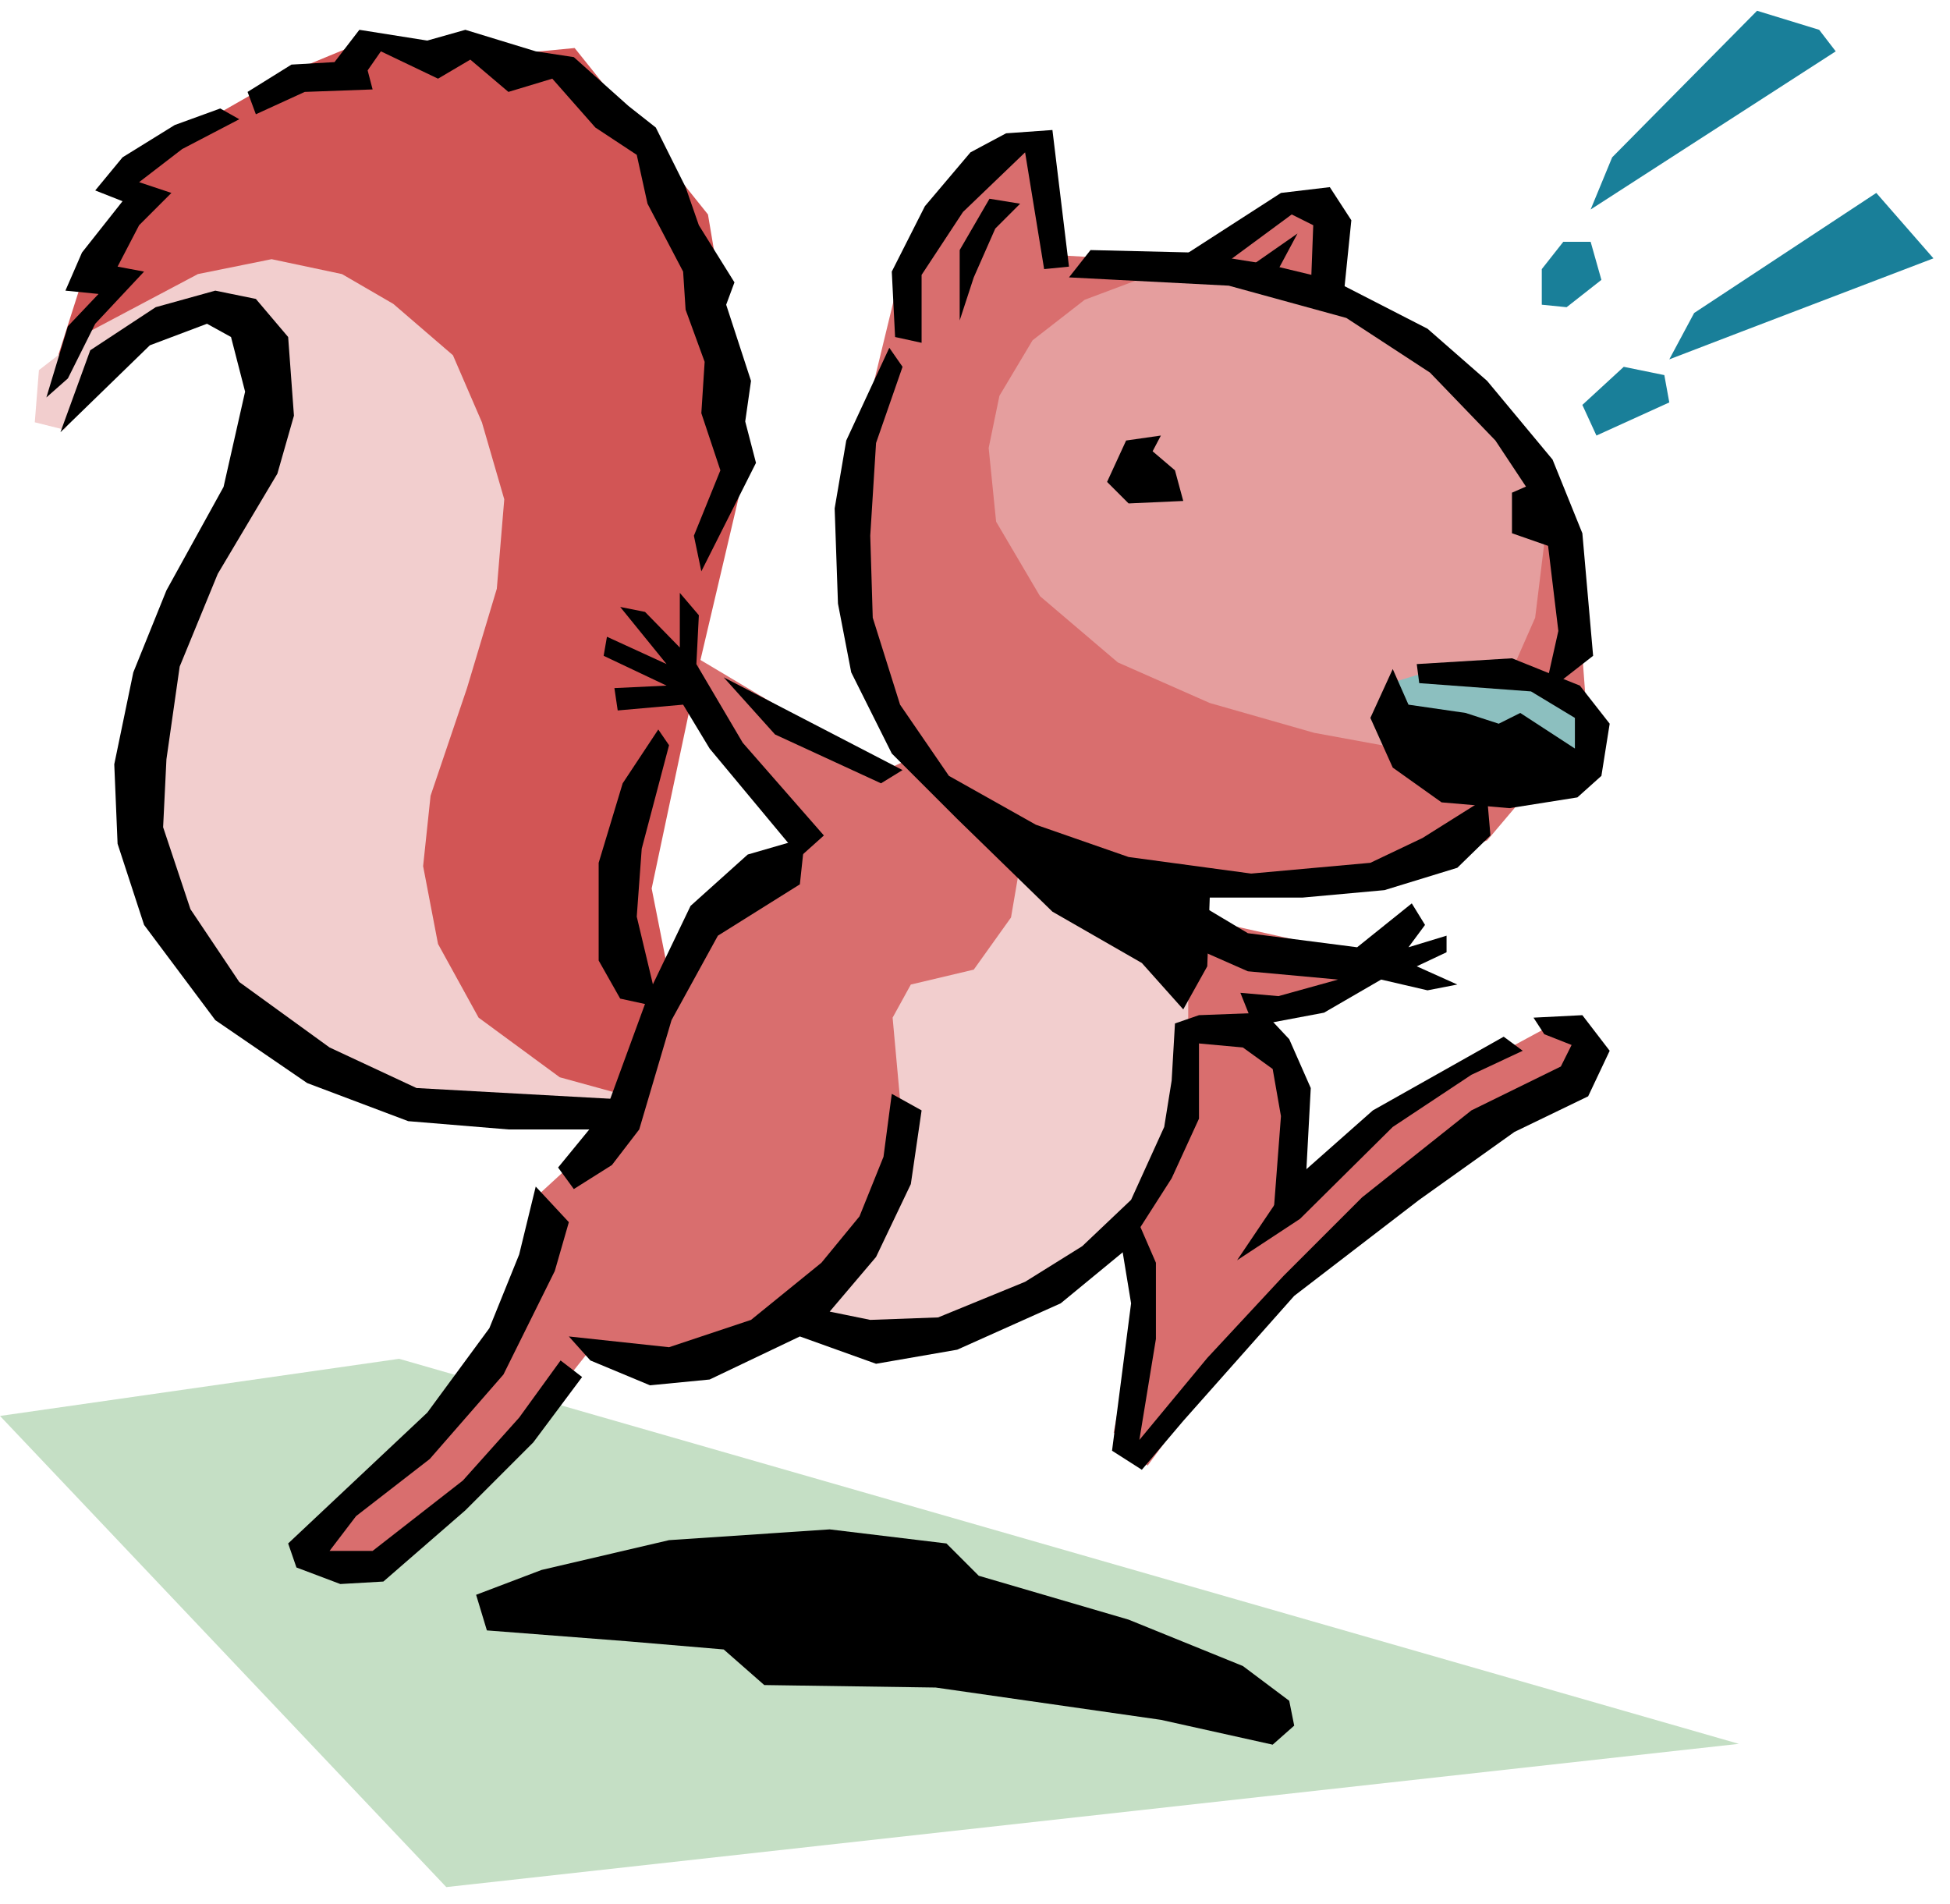 <svg xmlns="http://www.w3.org/2000/svg" fill-rule="evenodd" height="364.198" preserveAspectRatio="none" stroke-linecap="round" viewBox="0 0 2355 2299" width="373.069"><style>.pen1{stroke:none}.brush2{fill:#d96e6e}.brush4{fill:#f2cece}.brush7{fill:#000}</style><path class="pen1" style="fill:#c5dfc5" d="m0 1710 482-69 1618 465-1561 173L0 1710z"/><path class="pen1 brush2" d="m1087 331 111-148 54-17 22 142 156 9 148-80 40 130 174 102 107 161 18 242-121 143-129 44-237 9-214-58-138-116-49-165 18-233 40-165z"/><path class="pen1 brush2" d="m814 778 255 152 31-14 326 188 259 58-161 76 31 89 5 130 116-112 205-111 45 49-214 138-237 228-89 121-41-40 32-170-23-81-196 139-196-18-152 54-98-23-103 130-170 134-67-31 139-125 120-166 18-129 98-90 103-241 125-107-85-85-76-143z"/><path class="pen1" style="fill:#d25555" d="m56 474 53-166 54-66-27-32L355 85l75-31 170 13 94-9 161 201 49 291-63 268-54 255 23 116-76 165-277-18-227-156-85-233 129-321 49-170-80-94L56 474z"/><path class="pen1 brush4" d="m1234 1032-13 76-45 63-76 18-22 40 13 143-44 121-85 107 89 22 156-26 152-94 76-157v-178l-201-135z"/><path class="pen1" style="fill:#e59e9e" d="m1430 317-120 45-63 49-40 67-13 63 9 89 53 90 94 80 111 49 126 36 120 22 125-111 22-50 18-147-178-192-264-90z"/><path class="pen1" style="fill:#8cbfbf" d="m1734 921 192-14-22-76-143-31-72 22-31 41 76 58z"/><path class="pen1 brush4" d="m756 1323-80-22-98-72-49-89-18-94 9-85 44-130 36-120 9-108-27-93-35-81-72-62-62-36-85-18-89 18-134 71-58 45-5 63 36 9 62-99 116-58 54 49-36 215-89 214-18 166 76 174 228 156 201 9 84-22z"/><path class="pen1 brush7" d="m73 522 36-99 79-52 72-20 49 10 39 46 7 95-20 70-72 121-46 112-16 112-4 82 33 99 59 88 109 79 105 49 253 14-10 36H614l-121-10-122-46-111-76-86-115-32-98-4-96 23-111 40-99 69-125 26-115-17-66-29-16-69 26L73 522zm193-391-55 20-63 39-33 40 33 13-49 62-20 46 40 4-37 39-26 86 26-23 33-66 59-63-32-6 26-50 39-39-39-13 52-40 69-36-23-13zm33-20 53-33 52-3 30-39 82 13 46-13 85 26 46 7 66 59 33 26 36 72 16 46 43 69-10 27 30 92-7 49 13 50-66 131-9-43 32-79-23-69 4-62-23-63-3-46-43-82-13-59-50-33-52-59-53 16-46-39-39 23-69-33-16 23 6 23-82 3-59 27-10-27zm992 211-20-165-56 4-43 23-55 65-40 79 4 79 32 7v-82l50-76 75-72 23 141 30-3z"/><path class="pen1 brush7" d="m1232 246-30 30-26 59-17 52v-85l36-62 37 6zm269 82 66-46-30 56-36-10z"/><path class="pen1 brush7" d="m1409 322 138-89 59-7 26 40-10 98-39-13 3-79-26-13-99 73-52-10zm-49 210-23 50 26 26 66-3-10-37-27-23 10-19-42 6zM874 818l216 112-26 16-128-59-62-69zm-66 82-33 125-6 82 26 109-46-10-26-46v-118l29-96 43-65 13 19z"/><path class="pen1 brush7" d="m841 802 56 95 98 112-29 26-109-131-32-53-79 7-4-27 63-3-76-36 4-23 72 33-56-69 30 6 42 43v-66l23 27-3 59z"/><path class="pen1" d="m1921 253 26-63 175-177 75 23 20 26-296 191zm95 181 30-56 220-145 69 79-233 89-86 33zm-154-109v43l30 3 42-33-13-46h-33l-26 33zm99 118-50 46 17 37 88-40-6-33-49-10z" style="fill:#197f99"/><path class="pen1 brush7" d="m1865 578-39 17v49l66 23-27-89zm-154 224 115-7 82 33 36 46-10 63-29 26-82 13-82-7-59-42-27-60 27-59 19 43 69 10 40 13 26-13 66 43v-37l-53-32-135-10-3-23z"/><path class="pen1 brush7" d="m1317 302 125 3 88 14 79 19 115 59 72 63 79 95 36 89 13 148-59 46 17-76-17-141-59-89-79-82-101-66-142-39-193-10 26-33zm-227 141-32 92-7 112 3 99 33 105 59 86 105 59 112 39 148 20 144-13 63-30 78-49 4 46-40 39-88 27-99 9h-112l-3 83-29 52-50-56-108-62-115-112-79-79-49-98-16-83-4-115 14-82 52-112 16 23zm-118 569-69 20-69 62-49 102-52 142-59 72 19 26 46-29 33-43 39-132 56-102 99-62 6-56zm105 309-10 76-29 72-46 56-85 69-99 33-121-13 26 29 72 30 72-7 109-52 92 33 98-17 125-56 79-65 55-86 33-72v-125l-29 10-4 69-9 56-40 88-59 56-69 43-105 43-82 3-49-10 56-66 42-88 13-89-36-20z"/><path class="pen1 brush7" d="m1435 1084 72 43 132 17 66-53 16 26-20 27 46-14v20l-36 17 49 22-36 7-56-13-69 40-85 16-16-40 46 4 72-20-109-10-59-26-13-63zm59 438 60-89 104-92 158-89 23 17-62 29-95 63-112 111-76 50zm-847-89-20 82-36 89-75 102-168 158 10 29 53 20 52-3 99-86 82-82 59-79-26-20-50 69-68 76-109 85h-52l32-42 89-69 89-102 62-125 17-59-40-43z"/><path class="pen1 brush7" d="m1353 1495 13 79-23 178 36 23 50-59 134-151 151-116 115-82 89-43 26-55-33-43-59 3 13 20 33 13-13 26-108 53-132 105-95 95-92 99-82 99 20-122v-92l-23-53-20 23z"/><path class="pen1 brush7" d="m1435 1259 66 6 36 26 10 57-10 131 40-53 6-112-26-59-30-32-79 3-13 33zm-860 667 79-30 154-36 194-13 141 17 39 39 181 53 138 56 56 42 6 30-26 23-135-30-272-39-207-3-49-43-118-10-168-13-13-43z"/></svg>
